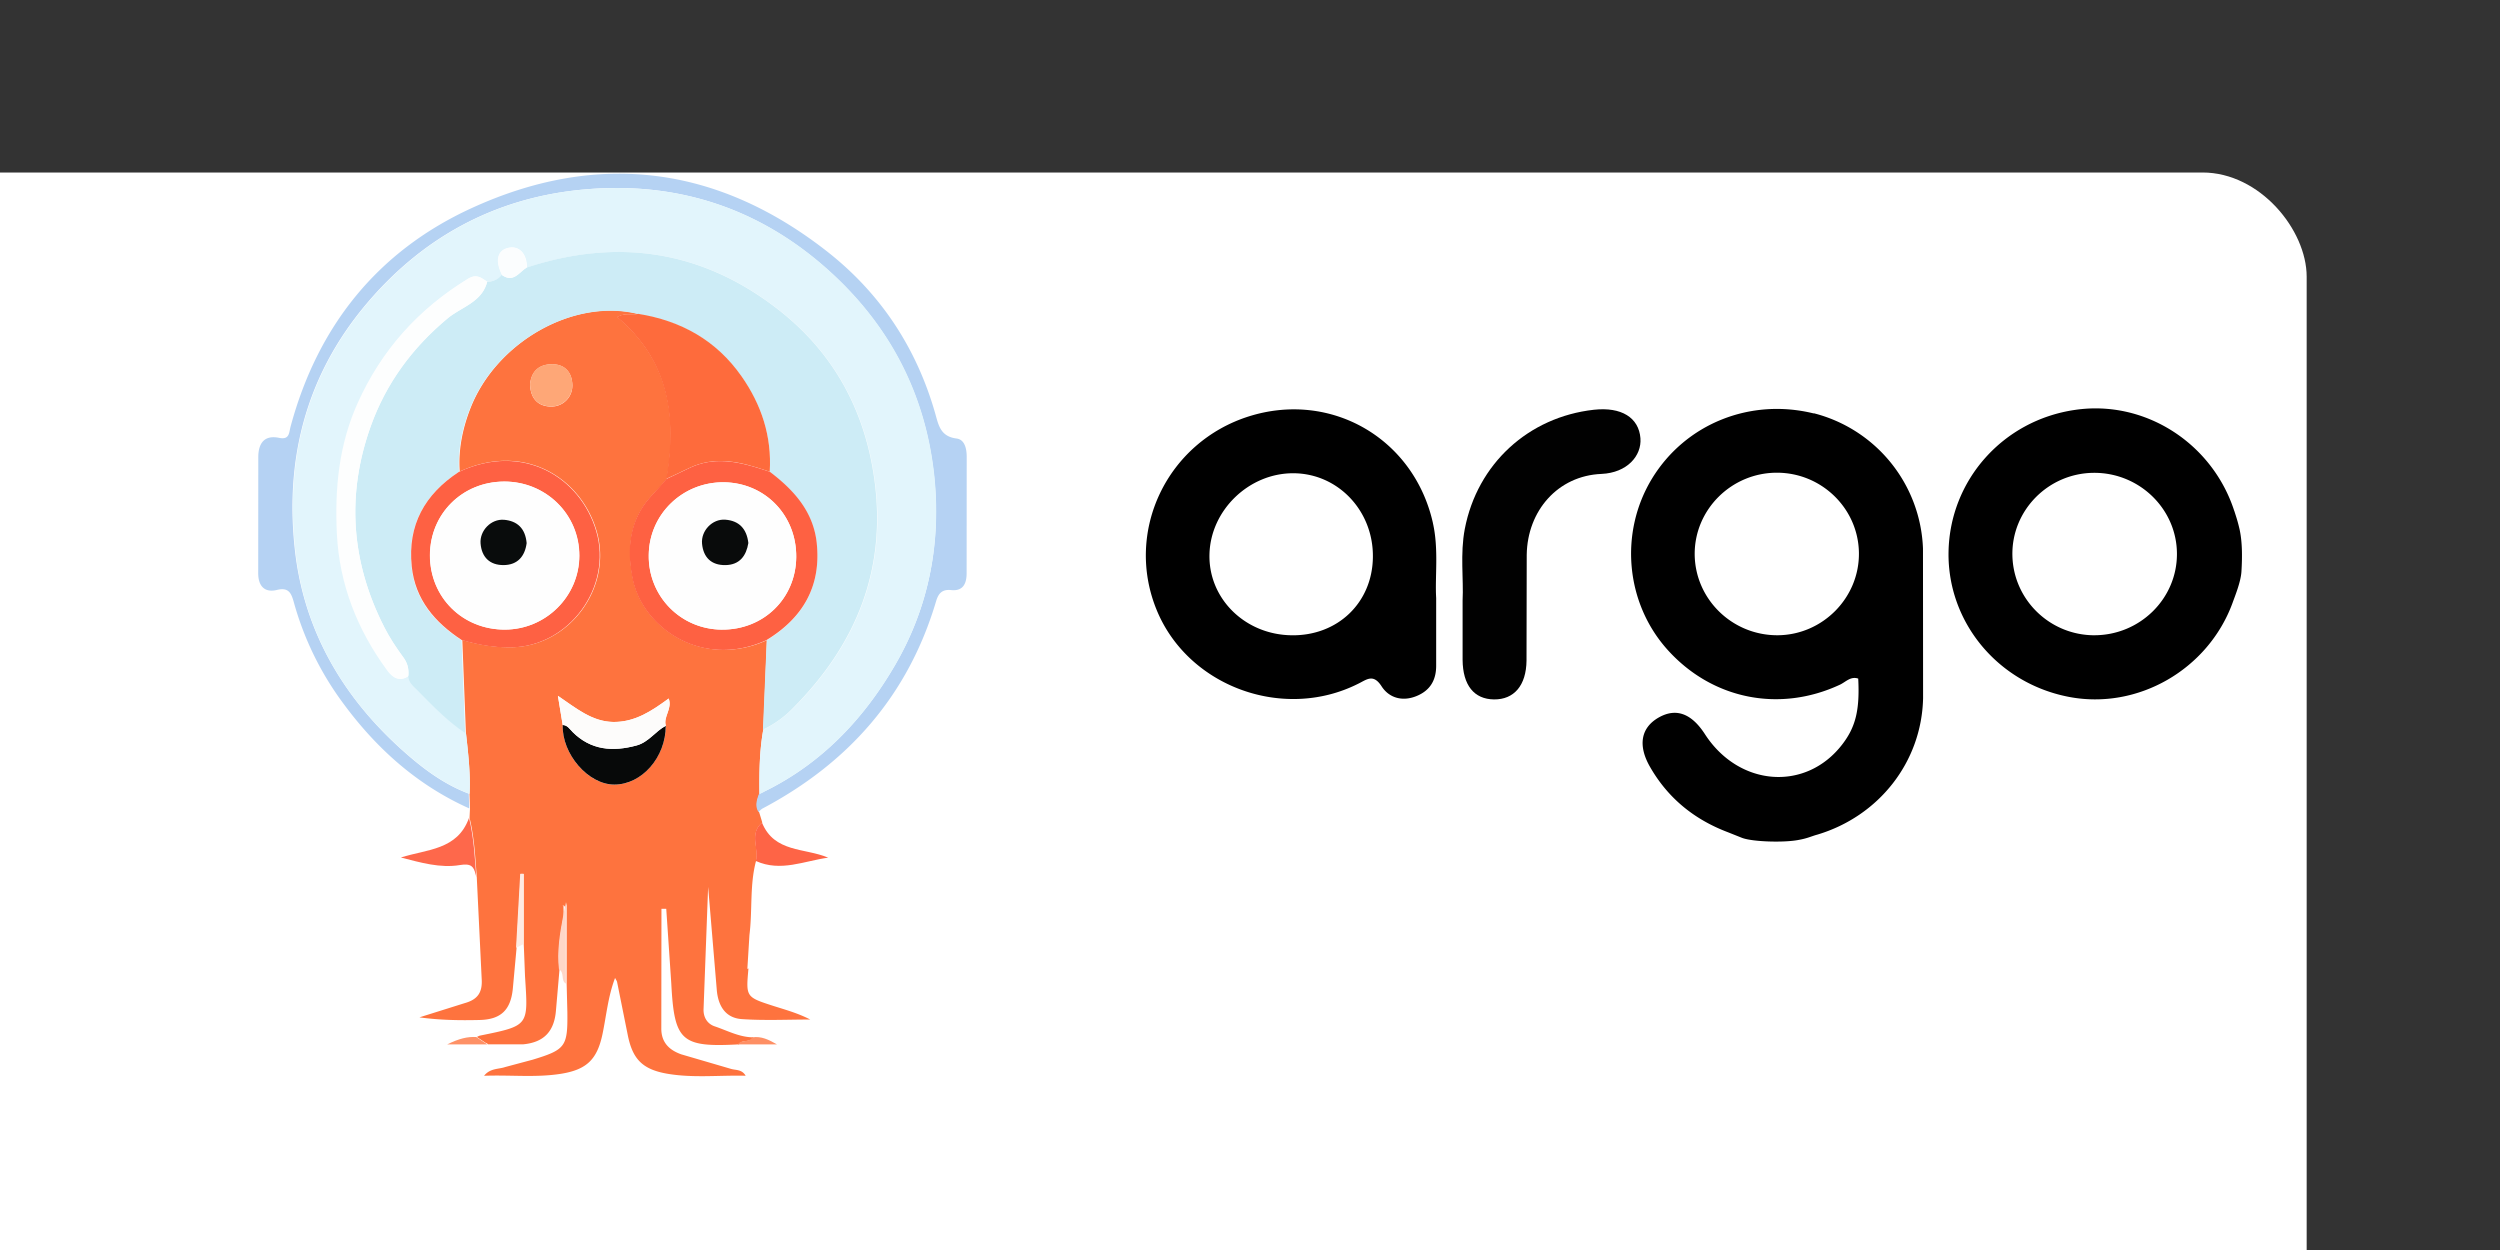 <?xml version="1.0" ?>
<svg xmlns="http://www.w3.org/2000/svg" viewBox="9.28 -8.28 120 60" width="120" height="60">
  <rect x="9.28" y="-8.28" width="120" height="60" fill="#333333" stroke="none"/>
  <rect width="120" height="60" rx="5" fill="white"/>
  <path d="M96.342 11.566c-3.05-.754-6.154.495-7.76 3.118-1.585 2.6-1.278 5.98.74 8.225 2.138 2.378 5.37 3.03 8.273 1.677.28-.13.514-.418.88-.293.077 1.494-.12 2.316-.76 3.15-1.744 2.282-4.963 2.047-6.6-.485-.644-.994-1.38-1.263-2.2-.807-.87.485-1.033 1.34-.432 2.383.86 1.5 2.123 2.522 3.733 3.132l.677.27c.495.192 2.018.24 2.724.1.432-.077.6-.173.898-.255 2.94-.88 5-3.47 5.073-6.538l-.005-7.192a6.97 6.97 0 0 0-5.241-6.495zm-5.717 6.75c-.005-2.152 1.782-3.915 3.963-3.906 2.138.01 3.886 1.72 3.92 3.834.034 2.157-1.734 3.954-3.9 3.968-2.186.01-3.973-1.74-3.983-3.896zm25.9-2.07c-1.057-3.267-4.3-5.342-7.638-4.852-3.464.5-6.015 3.372-6.077 6.817-.058 3.377 2.373 6.308 5.78 6.96 3.3.634 6.678-1.312 7.85-4.506.115-.322.394-1 .428-1.494.048-.77.038-1.456-.086-2.032-.096-.418-.163-.605-.255-.894zm-6.73 5.967c-2.138-.01-3.882-1.72-3.92-3.843-.038-2.157 1.73-3.944 3.915-3.954s3.983 1.74 3.983 3.896-1.787 3.906-3.978 3.9zm-31.737-5.4c-.918-4.055-4.886-6.34-8.815-5.112-3.95 1.24-5.995 5.525-4.44 9.305 1.504 3.66 6.058 5.337 9.647 3.545.423-.2.74-.52 1.148.115.36.557 1 .74 1.672.466.663-.27.95-.773.946-1.47v-3.238c-.062-1.038.13-2.34-.16-3.613zm-6.788 5.4c-2.24-.03-3.997-1.773-3.935-3.9.058-2.114 1.902-3.886 4.03-3.877 2.143.01 3.843 1.806 3.814 4.026-.024 2.186-1.686 3.78-3.9 3.752z"/>
  <path d="M88.022 12.762c-.077-1.004-.922-1.518-2.234-1.374-3.147.35-5.597 2.6-6.197 5.717-.23 1.2-.053 2.426-.106 3.435v2.854c.01 1.215.548 1.888 1.508 1.898s1.547-.668 1.56-1.864l.01-5.078c.03-2.114 1.494-3.795 3.584-3.882 1.24-.053 1.936-.874 1.874-1.705z" fill="#010101"/>
  <g fill="#fefefe">
    <path d="M36.3 35.195c.004 0 .007.01.007.034l.01.466.07-.362c-.02-.228-.198-.112-.1-.138z"/>
    <path d="M46.078 22.44z"/>
    <path d="M39.912 6.78z"/>
  </g>
  <path d="M45.153 38.228l.1-1.626c.15-1.182.007-2.4.317-3.558.153-.604-.336-1.313.3-1.843l-.157-.515c-.175-.3-.086-.574.02-.858-.01-1.037 0-2.074.186-3.1l.172-4.278c-3.062 1.388-5.934-.57-6.423-2.92-.32-1.544-.15-3.003 1.056-4.18.2-.198.373-.425.56-.642.492-2.95.15-5.658-2.372-7.77.377-.216.716-.093 1.022-.15-3.092-.78-6.844 1.335-8.086 4.565-.373.97-.574 1.97-.5 3 3.066-1.42 5.815.276 6.572 2.86.787 2.7-1.3 5.535-4.095 5.576-.813.01-1.585-.123-2.354-.35l.172 4.454c.108.974.224 1.943.175 2.924l.022.694-.022.463c.228.932.276 1.9.347 2.846a.53.53 0 0 1-.015-.075l.015.075.235 4.87c.048.67-.194 1.007-.813 1.18l-2.175.683c.97.134 1.925.15 2.88.127 1.033-.022 1.503-.48 1.604-1.507l.18-1.958.2-3.55h.145v3.376l.06 1.537c.15 2.383.22 2.368-2.156 2.85-.056.01-.104.045-.157.067l.425.283c.045.01.082.03.104.07h1.697c1.018-.097 1.5-.642 1.574-1.652l.168-1.947c-.1-.862.04-1.708.2-2.555l-.01-.466c0-.022-.007-.037-.007-.034-.108.026.07-.1.1.138l.06-.302v3.9l.034 1.373c.02 1.66-.086 1.8-1.667 2.283l-1.324.354c-.313.108-.712.048-1.007.418 1.287-.048 2.492.097 3.7-.097 1.238-.2 1.73-.7 1.984-1.9.186-.888.265-1.802.604-2.7.048.097.086.142.097.194l.507 2.52c.23 1.175.7 1.675 1.902 1.884 1.235.213 2.484.067 3.763.097-.183-.313-.47-.26-.7-.328l-2.383-.697c-.567-.198-.974-.56-.966-1.257l.007-5.73h.23l.242 3.588c.145 2.768.474 3.07 3.252 2.917.157-.26.54-.056.686-.336-.668-.004-1.25-.325-1.86-.53-.343-.116-.537-.425-.53-.806l.22-5.886.414 4.927c.06.768.407 1.37 1.212 1.42 1.1.075 2.182.02 3.275.02-.578-.3-1.17-.463-1.76-.65-1.335-.43-1.328-.433-1.205-1.8zm-8.4-27.985a1 1 0 0 1-.992.992c-.586.01-1.026-.325-1.037-1.085.063-.552.373-.93 1.03-.944.697-.01 1 .46 1 1.037zm4.483 16.315c.004 1.5-1.153 2.827-2.473 2.824-1.246-.004-2.518-1.473-2.473-2.86l-.23-1.4c.9.608 1.64 1.23 2.645 1.253 1.026.02 1.83-.507 2.67-1.123.18.492-.272.877-.138 1.305z" fill="#fe733e"/>
  <path d="M31.8 29.824l-.216-.086c-1.022-.418-1.906-1.06-2.727-1.772-2.962-2.56-4.916-5.763-5.4-9.65-.537-4.416.45-8.493 3.398-11.995C29.543 3.13 32.97 1.268 37.063.84c4.547-.474 8.63.798 12.07 3.94 2.868 2.618 4.543 5.863 4.972 9.68.366 3.25-.22 6.4-1.9 9.243-1.518 2.592-3.54 4.696-6.274 6.028l-.224.108c-.104.283-.198.567-.02.858.063-.056.12-.127.194-.168 4.13-2.186 6.994-5.434 8.333-9.955.116-.384.295-.574.724-.53.582.06.74-.328.74-.813l.004-5.58c0-.4-.097-.84-.5-.884-.76-.1-.854-.645-1.007-1.186-.895-3.148-2.618-5.766-5.177-7.777-5.26-4.13-11.033-4.875-17.1-2.085-4.502 2.07-7.37 5.662-8.668 10.47-.082.298-.045.653-.552.548-.724-.15-.996.276-1 .918l-.004 5.58c0 .62.313.947.9.802.548-.134.68.138.8.556a14.72 14.72 0 0 0 2.39 4.9c1.604 2.175 3.558 3.92 6.042 5.032l-.026-.697z" fill="#b5d2f3"/>
  <path d="M31.792 30.98c-.552 1.548-2.022 1.5-3.27 1.9.94.242 1.895.522 2.835.362.56-.097.668.104.75.436l.02.078.015.075c-.07-.96-.12-1.913-.347-2.85z" fill="#fe684b"/>
  <path d="M45.56 33.047c1.194.54 2.32-.004 3.473-.16-1.126-.477-2.585-.23-3.178-1.682-.63.53-.142 1.238-.295 1.843z" fill="#fe6446"/>
  <path d="M36.44 35.03l-.06.302-.07.362c-.16.847-.3 1.693-.2 2.555.28.145.075.53.332.686V35.03z" fill="#fed6c8"/>
  <path d="M34.25 33.666l-.2 3.55.347-.175v-3.376h-.145z" fill="#feebe3"/>
  <path d="M30.744 41.85h1.925l-.104-.07-.425-.283c-.42-.022-.817.07-1.395.354z" fill="#fe9166"/>
  <path d="M44.7 41.85h1.872c-.38-.22-.753-.407-1.186-.336-.145.283-.533.075-.686.336z" fill="#fe8f64"/>
  <path d="M45.944 29.723c2.734-1.328 4.752-3.432 6.274-6.028 1.67-2.853 2.257-5.994 1.9-9.243-.43-3.82-2.1-7.064-4.972-9.68-3.44-3.135-7.523-4.4-12.07-3.932-4.088.425-7.52 2.3-10.2 5.483-2.95 3.502-3.935 7.58-3.398 11.995.474 3.9 2.428 7.1 5.4 9.65.824.712 1.708 1.358 2.727 1.772a3.47 3.47 0 0 0 .216.086c.048-.98-.067-1.95-.175-2.924l-.224-.16c-.757-.548-1.406-1.223-2.06-1.887-.198-.2-.444-.373-.444-.7-.44.317-.757.097-1.015-.254-1.432-1.954-2.298-4.122-2.413-6.56-.104-2.156.1-4.252.996-6.27C27.62 8.5 29.4 6.55 31.77 5.096c.403-.246.634-.026.914.157.272-.026.515-.12.7-.343l-.034-.078c-.24-.504-.25-1.074.325-1.208s.906.332.9.94c4.315-1.417 8.33-.843 11.95 1.92 2.708 2.066 4.26 4.838 4.733 8.217.612 4.345-.858 7.948-3.887 10.996a5.19 5.19 0 0 1-1.216.925 6.83 6.83 0 0 1-.235.116c-.186 1.026-.198 2.063-.186 3.1l.216-.108z" fill="#e2f5fc"/>
  <path d="M47.357 25.695c3.025-3.047 4.495-6.65 3.887-10.996-.474-3.383-2.025-6.154-4.733-8.217-3.622-2.764-7.64-3.335-11.95-1.92-.007.004-.015.01-.022.015-.34.216-.604.683-1.093.392-.03-.02-.056-.034-.086-.056-.175.224-.414.317-.7.343-.01.045-.026.086-.04.13-.3.87-1.238 1.097-1.86 1.62-1.7 1.414-2.943 3.107-3.68 5.158-1.186 3.305-.944 6.542.645 9.668.257.507.574.988.914 1.447.2.276.265.552.24.87 0 .336.246.51.444.712.656.664 1.302 1.34 2.06 1.887l.224.16-.172-4.454c-1.298-.85-2.245-1.932-2.4-3.543-.205-1.988.63-3.458 2.257-4.528.007-.004.015-.01.022-.015-.063-1.044.138-2.044.51-3 1.242-3.226 4.994-5.345 8.086-4.57 2.063.336 3.75 1.272 4.957 2.99.966 1.376 1.466 2.894 1.36 4.588 1.164.884 2.104 1.92 2.257 3.454.205 2.063-.675 3.57-2.4 4.62L45.9 26.74c.082-.037.16-.075.235-.116a5 5 0 0 0 1.223-.929z" fill="#cdecf6"/>
  <path d="M42.333 14.2c1.28-.63 2.52-.3 3.756.116l.138.045c.104-1.697-.395-3.215-1.36-4.588-1.208-1.72-2.894-2.656-4.946-2.988-.317.06-.656-.067-1.033.15 2.52 2.1 2.868 4.82 2.372 7.77l1.074-.504z" fill="#fe6b3c"/>
  <path d="M48.487 17.818c-.153-1.533-1.093-2.57-2.257-3.454l-.138-.045c-1.238-.407-2.477-.746-3.756-.116l-.84.4-.23.108-.56.642c-1.208 1.18-1.376 2.637-1.056 4.18.5 2.354 3.36 4.312 6.412 2.917 1.75-1.063 2.633-2.574 2.424-4.633zm-4.562 4.122a3.51 3.51 0 0 1-3.506-3.577c.02-1.958 1.62-3.5 3.592-3.495 1.984.015 3.502 1.578 3.487 3.584-.015 1.992-1.567 3.506-3.573 3.487z" fill="#fe6142"/>
  <path d="M31.3 14.375c-1.626 1.07-2.462 2.54-2.257 4.528.164 1.6 1.112 2.693 2.402 3.54.776.23 1.544.366 2.36.354 2.783-.04 4.882-2.883 4.095-5.576-.757-2.585-3.5-4.282-6.572-2.86-.015.004-.022.01-.03.015zm2.223 7.564c-2.033.007-3.607-1.552-3.6-3.573.004-1.984 1.552-3.52 3.547-3.532 2.018-.01 3.63 1.578 3.622 3.562-.007 1.95-1.608 3.536-3.57 3.543z" fill="#fe6143"/>
  <path d="M36.76 26.848c-.138-.138-.24-.325-.47-.328-.045 1.388 1.223 2.857 2.473 2.86 1.324.004 2.477-1.313 2.473-2.824-.5.257-.817.787-1.4.944-1.145.313-2.197.235-3.085-.653z" fill="#070909"/>
  <path d="M41.374 25.25c-.84.615-1.64 1.14-2.67 1.123-1.007-.02-1.753-.645-2.645-1.253l.23 1.4c.23.007.332.2.47.328.884.888 1.94.966 3.085.653.574-.157.9-.683 1.4-.944-.134-.43.317-.813.138-1.305z" fill="#fdfcfb"/>
  <path d="M35.753 9.2c-.66.01-.97.388-1.03.944.01.76.45 1.093 1.037 1.085a1 1 0 0 0 .992-.992c.01-.582-.302-1.052-1-1.037z" fill="#fea777"/>
  <path d="M28.883 24.144c.026-.317-.037-.593-.24-.87-.336-.46-.656-.94-.914-1.447-1.6-3.126-1.835-6.363-.645-9.668.74-2.05 1.992-3.745 3.68-5.158.623-.522 1.552-.746 1.86-1.62l.04-.13c-.28-.183-.5-.403-.914-.157-2.38 1.455-4.15 3.413-5.304 5.975-.906 2.018-1.1 4.114-.996 6.27.12 2.436.98 4.606 2.413 6.56.257.35.578.57 1.015.254z" fill="#fdfefe"/>
  <path d="M34.534 4.576c.007-.004.015-.01.022-.015-.007-.608-.332-1.078-.9-.94s-.563.7-.325 1.208l.034.078a.83.83 0 0 0 .086.056c.5.295.753-.175 1.093-.388z" fill="#fbfdfe"/>
  <path d="M47.5 18.455c.015-2.003-1.503-3.566-3.487-3.584-1.977-.015-3.573 1.537-3.592 3.495-.02 1.984 1.526 3.558 3.506 3.577 2.007.015 3.558-1.5 3.573-3.487zm-3.398.388c-.67.01-1.063-.37-1.123-1.03-.056-.615.496-1.2 1.108-1.15.656.048 1.026.433 1.104 1.12-.1.612-.403 1.048-1.1 1.06zM33.46 14.837c-1.995.01-3.54 1.548-3.547 3.532-.004 2.022 1.567 3.58 3.6 3.573 1.962-.007 3.562-1.593 3.57-3.54.004-1.988-1.608-3.577-3.622-3.566zm.004 4.006c-.664.007-1.063-.373-1.115-1.04-.048-.615.507-1.186 1.123-1.134.65.056 1.03.433 1.1 1.12-.082.63-.425 1.048-1.097 1.056z" fill="#fefefe"/>
  <path d="M44.086 16.665c-.612-.045-1.164.53-1.108 1.15.06.664.45 1.04 1.123 1.03.683-.01 1-.448 1.1-1.06-.078-.686-.448-1.07-1.104-1.12z" fill="#090b0b"/>
  <path d="M33.47 16.67c-.615-.052-1.17.518-1.123 1.134.052.668.45 1.048 1.115 1.04s1.015-.425 1.097-1.056c-.063-.7-.444-1.067-1.1-1.12z" fill="#090c0c"/>
</svg>
